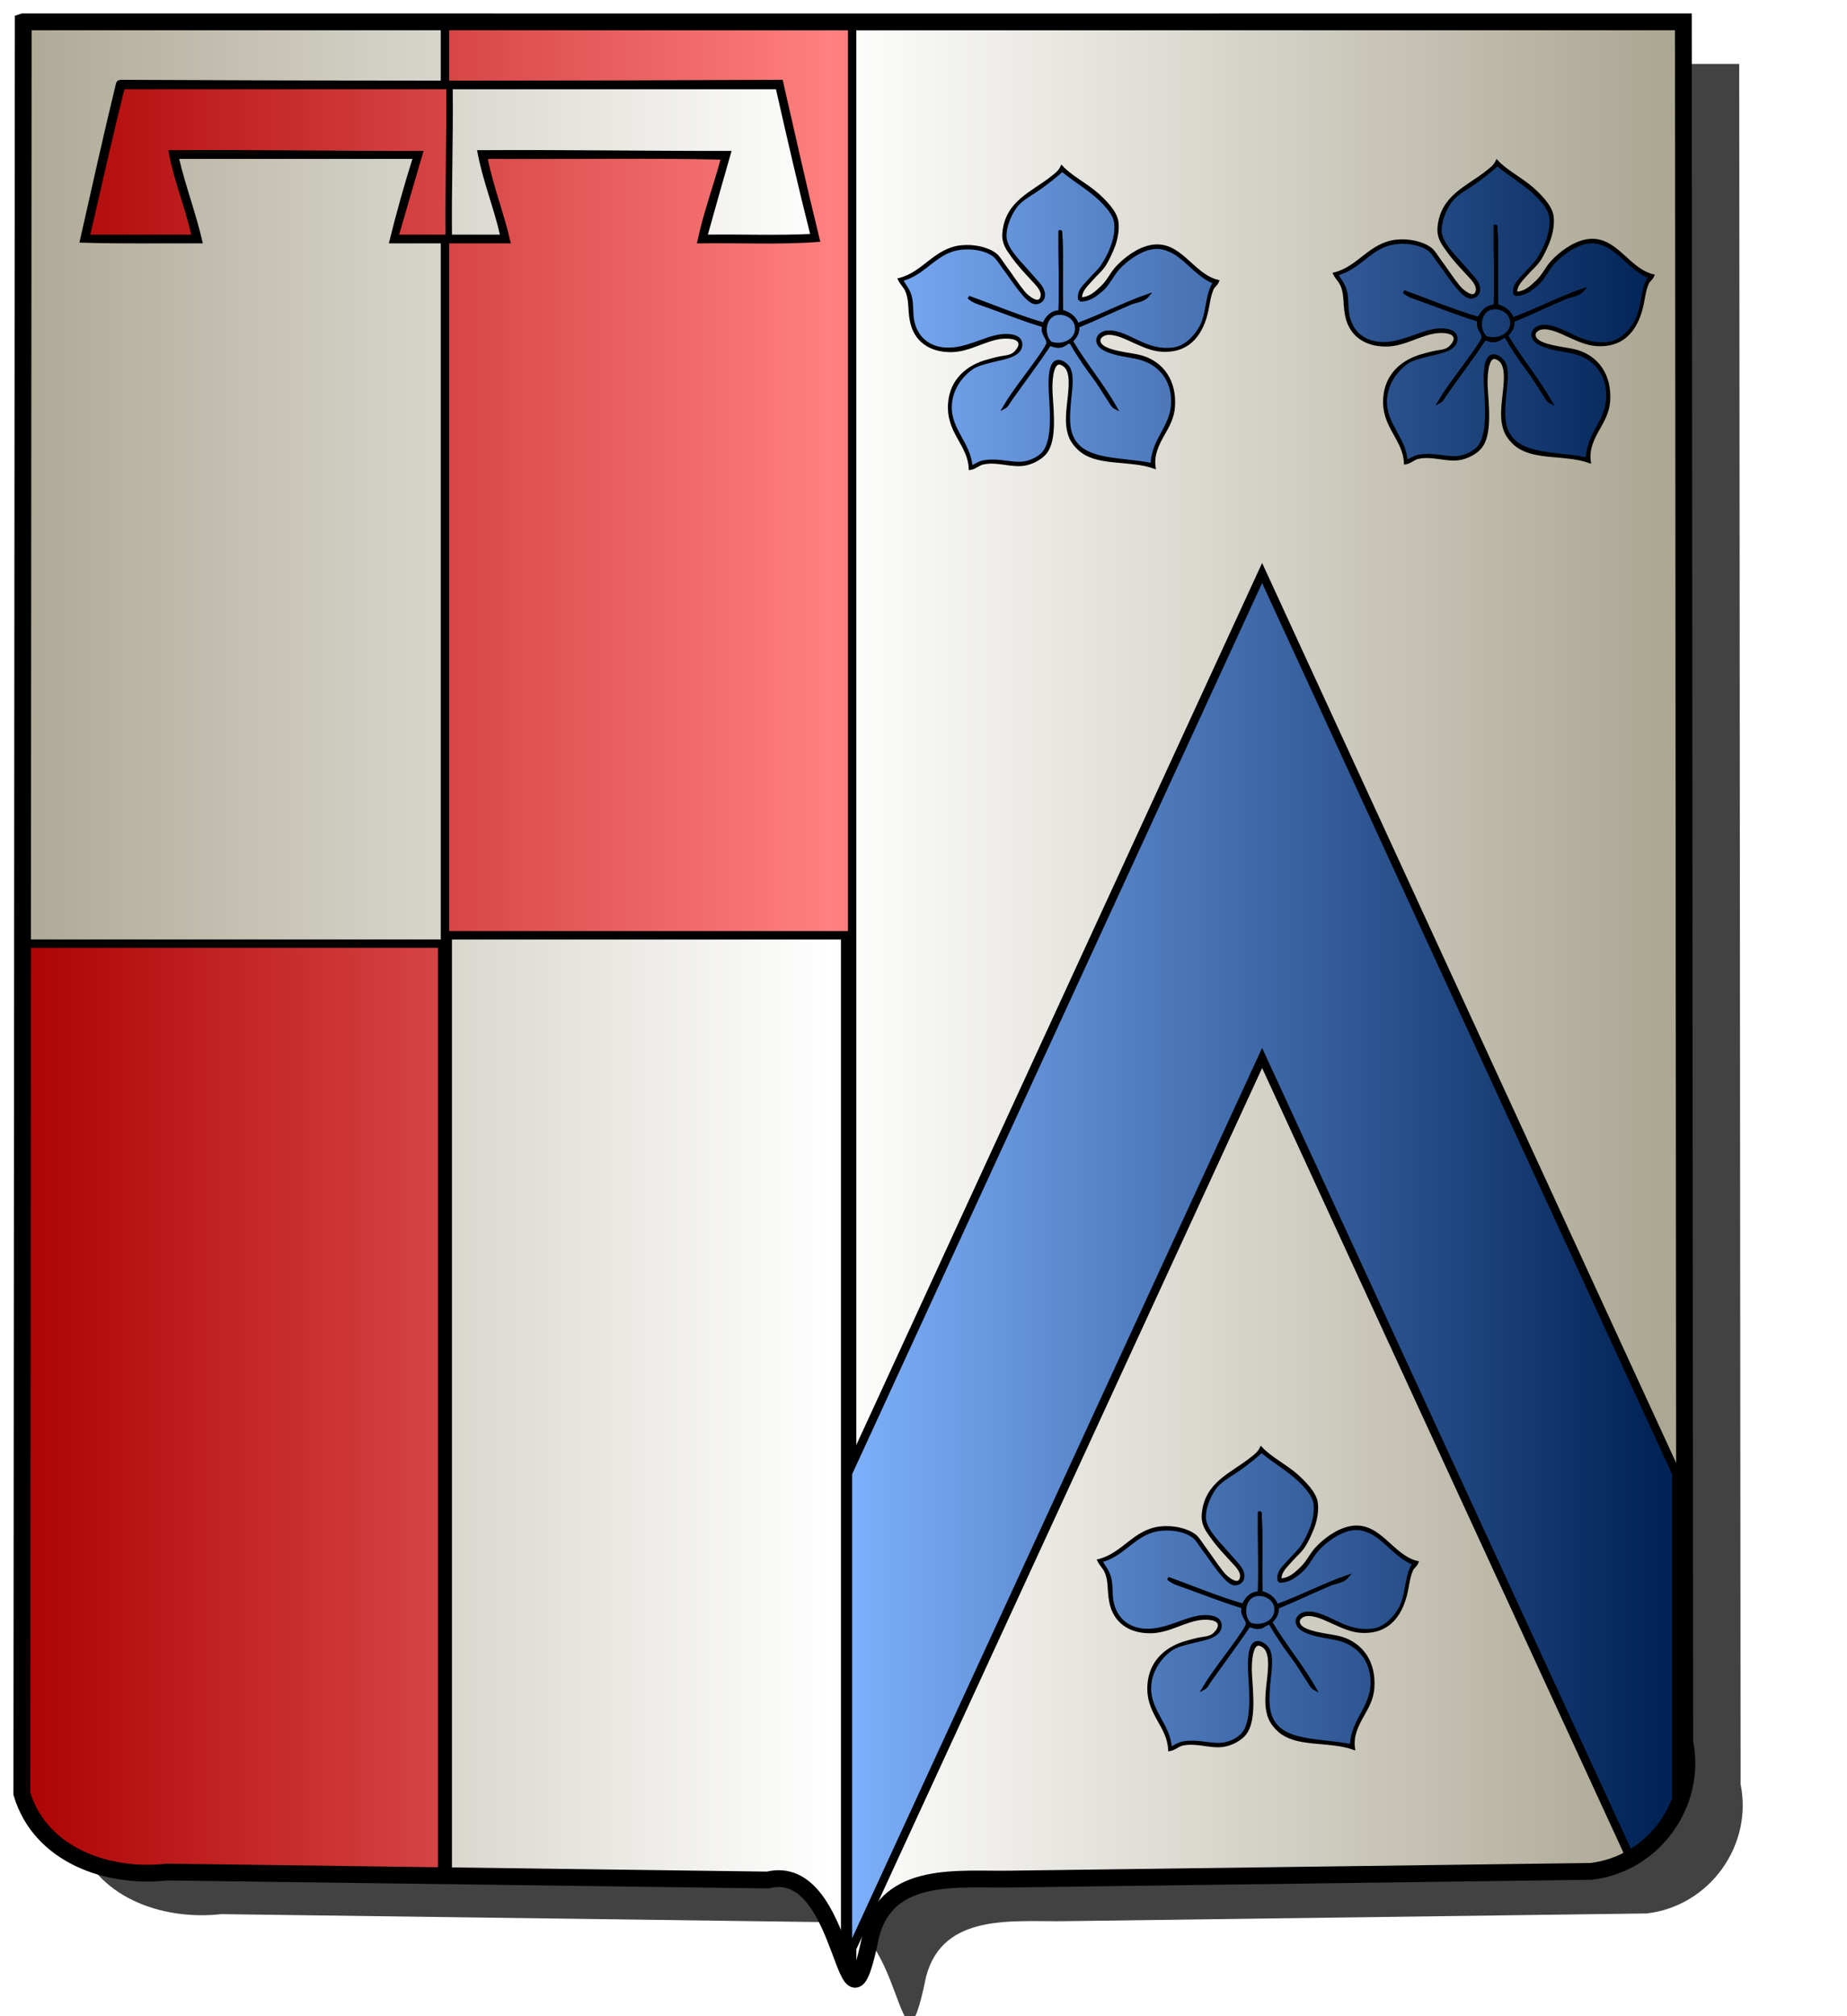 <?xml version="1.0" encoding="UTF-8" standalone="no"?><svg xmlns="http://www.w3.org/2000/svg" xmlns:cc="http://creativecommons.org/ns#" xmlns:dc="http://purl.org/dc/elements/1.1/" xmlns:inkscape="http://www.inkscape.org/namespaces/inkscape" xmlns:rdf="http://www.w3.org/1999/02/22-rdf-syntax-ns#" xmlns:sodipodi="http://sodipodi.sourceforge.net/DTD/sodipodi-0.dtd" xmlns:svg="http://www.w3.org/2000/svg" xmlns:xlink="http://www.w3.org/1999/xlink" height="720" id="svg2" inkscape:export-filename="/Users/olivier/Desktop/Blason Rouge/Blason_Vide_3D.png" inkscape:export-xdpi="144" inkscape:export-ydpi="144" inkscape:output_extension="org.inkscape.output.svg.inkscape" inkscape:version="1.0.2-2 (e86c870879, 2021-01-15)" sodipodi:docname="ecu_francais_moderne.svg" sodipodi:version="0.32" version="1.0" width="660">
  <sodipodi:namedview bordercolor="#666666" borderopacity="1.0" gridtolerance="10.0" guidetolerance="10.0" height="680px" id="base" inkscape:current-layer="layer1" inkscape:cx="396.46229" inkscape:cy="478.04383" inkscape:document-rotation="0" inkscape:pageopacity="0.0" inkscape:pageshadow="2" inkscape:window-height="1009" inkscape:window-maximized="1" inkscape:window-width="1920" inkscape:window-x="-8" inkscape:window-y="-8" inkscape:zoom="0.44547727" objecttolerance="10.0" pagecolor="#ffffff" showgrid="false"/>
  
  <g id="layer5" style="display:inline"><path d="M 8.303,7.803 C 8.136,218.707 7.969,429.611 7.802,640.516 C 14.425,662.608 38.645,670.902 59.686,668.524 C 131.235,669.471 202.785,670.419 274.334,671.366 C 303.335,664.152 301.555,738.290 311.243,690.905 C 317.267,667.715 342.842,671.373 361.262,671.025 C 430.357,670.110 499.453,669.195 568.548,668.280 C 590.998,665.642 606.480,643.935 602.017,622.111 C 601.854,417.342 601.692,212.573 601.530,7.803 C 403.787,7.831 206.045,7.831 8.303,7.803 z" id="path856" style="display:inline;overflow:visible;visibility:visible;opacity:1;fill:#424242;fill-opacity:1;fill-rule:evenodd;stroke:none;stroke-width:1.5;stroke-linecap:round;stroke-linejoin:round;stroke-miterlimit:4;stroke-dasharray:none;stroke-dashoffset:0;stroke-opacity:1;marker:none;marker-start:none;marker-mid:none;marker-end:none;filter:url(#filter3467)" transform="matrix(1.001,0,0,1,19.356,15.028)"/></g><g id="layer3" inkscape:groupmode="layer" inkscape:label="Fond écu" style="display:inline"><path d="M 8.303,7.803 C 8.136,218.707 7.969,429.611 7.802,640.516 C 14.425,662.608 38.645,670.902 59.686,668.524 C 131.235,669.471 202.785,670.419 274.334,671.366 C 303.335,664.152 301.555,738.290 311.243,690.905 C 317.267,667.715 342.842,671.373 361.262,671.025 C 430.357,670.110 499.453,669.195 568.548,668.280 C 590.998,665.642 606.480,643.935 602.017,622.111 C 601.854,417.342 601.692,212.573 601.530,7.803 C 403.787,7.831 206.045,7.831 8.303,7.803 z" id="path856" style="fill:url(#linearGradientargent);stroke:black;stroke-width:3.000"/></g>
  <g clip-path="url(#clip1)" id="layer4" inkscape:groupmode="layer" inkscape:label="Meubles" sodipodi:insensitive="true" style="fill:#ffffff"><g desc="partition" id="parti" label="partition"><path d="M 10.000,2.000 L 304.500,2.000 L 304.500,732.000 L 10.000,730.000 L 10.000,2.000 z" id="" style="fill:url(#linearGradientgueules);stroke:black;stroke-width:3.000"/></g><g desc="partition" id="Rectangle" label="partition"><path d="M -6.000,4.000 L 159.000,4.000 L 159.000,682.000 L -6.000,682.000 L -6.000,4.000 z" id="" style="fill:url(#linearGradientargent);stroke:black;stroke-width:3.000"/></g><g desc="lambel" id="lambel_3_pendants_parti" label="héraldique"><g id=""><path d="M 42.757,29.000 C 121.204,29.404 200.821,29.401 279.269,29.000 C 283.626,48.012 287.870,67.137 292.496,85.879 C 279.105,86.950 263.863,86.171 249.639,86.408 C 251.888,75.871 255.415,66.611 258.104,56.514 C 230.502,55.896 201.755,56.426 173.711,56.249 C 175.582,66.107 179.573,76.137 181.913,86.408 C 167.803,86.408 153.694,86.408 139.584,86.408 C 142.135,76.084 144.957,66.031 148.050,56.249 C 119.831,56.249 91.612,56.249 63.392,56.249 C 65.826,66.690 69.431,75.960 71.858,86.408 C 57.552,86.340 42.911,86.607 29.000,86.144 C 33.272,67.311 37.435,48.370 41.963,29.794 C 42.111,29.413 42.376,29.148 42.757,29.000 M 31.646,84.292 C 44.080,84.292 56.514,84.292 68.948,84.292 C 66.686,73.766 62.727,64.940 60.747,54.133 C 91.011,53.939 120.590,54.431 150.695,54.397 C 147.773,64.351 144.842,74.294 141.965,84.292 C 147.873,84.292 153.782,84.292 159.690,84.292 C 159.515,66.392 160.143,49.294 159.955,31.381 C 121.330,31.381 82.704,31.381 44.080,31.381 C 39.667,48.750 35.767,66.632 31.646,84.292 M 161.278,32.175 C 161.461,49.819 160.833,66.651 161.013,84.292 C 167.098,84.292 173.182,84.292 179.267,84.292 C 176.926,73.846 173.095,64.890 171.066,54.133 C 201.244,53.939 230.731,54.433 260.750,54.397 C 257.903,64.337 255.064,74.285 252.284,84.292 C 264.807,84.116 278.034,84.645 290.116,84.027 C 285.748,66.702 281.692,49.064 277.682,31.381 C 238.968,31.381 200.255,31.381 161.542,31.381 C 161.234,31.425 161.255,31.799 161.278,32.175 z" id="" style="fill:#000000;stroke:black;stroke-width:1.000"/><path d="M 44.080,31.381 C 82.704,31.381 121.330,31.381 159.955,31.381 C 160.143,49.294 159.515,66.392 159.690,84.292 C 153.782,84.292 147.873,84.292 141.965,84.292 C 144.842,74.294 147.773,64.351 150.695,54.397 C 120.590,54.431 91.011,53.939 60.747,54.133 C 62.727,64.940 66.686,73.766 68.948,84.292 C 56.514,84.292 44.080,84.292 31.646,84.292 C 35.767,66.632 39.667,48.750 44.080,31.381 z" id="" style="fill:url(#linearGradientgueules);stroke:black;stroke-width:1.000"/><path d="M 161.542,31.381 C 200.255,31.381 238.968,31.381 277.682,31.381 C 281.692,49.064 285.748,66.702 290.116,84.027 C 278.034,84.645 264.807,84.116 252.284,84.292 C 255.064,74.285 257.903,64.337 260.750,54.397 C 230.731,54.433 201.244,53.939 171.066,54.133 C 173.095,64.890 176.926,73.846 179.267,84.292 C 173.182,84.292 167.098,84.292 161.013,84.292 C 160.833,66.651 161.461,49.819 161.278,32.175 C 161.255,31.799 161.234,31.425 161.542,31.381 z" id="" style="fill:url(#linearGradientargent);stroke:black;stroke-width:1.000"/></g></g><g desc="partition" id="Rectangle" label="partition"><path d="M 160.000,334.000 L 302.000,334.000 L 302.000,739.000 L 160.000,739.000 L 160.000,334.000 z" id="" style="fill:url(#linearGradientargent);stroke:black;stroke-width:3.000"/></g><g desc="partition" id="Rectangle" label="partition"><path d="M 7.000,337.000 L 158.000,337.000 L 158.000,742.000 L 7.000,742.000 L 7.000,337.000 z" id="" style="fill:url(#linearGradientgueules);stroke:black;stroke-width:3.000"/></g><g desc="partition" id="chevron" label="partition"><path d="M 451.000,204.625 L 599.000,526.113 L 599.000,699.000 L 451.000,377.810 L 451.000,377.810 L 303.000,699.000 L 303.000,526.113 L 451.000,204.625 z" id="" style="fill:url(#linearGradientazur);stroke:black;stroke-width:3.000"/></g><g desc="quintefeuille" id="quintefeuille 3" label="végétaux"><g id=""><path d="M 386.143,106.676 C 389.730,106.568 391.901,104.271 393.871,102.401 C 396.063,100.321 397.190,97.589 399.133,95.495 C 401.997,92.408 406.753,88.717 411.630,87.931 C 421.796,86.292 426.017,98.210 435.143,100.428 C 434.540,101.860 433.723,101.948 433.170,103.223 C 432.143,105.591 431.833,108.357 431.361,110.622 C 429.742,118.394 425.414,125.844 414.918,125.092 C 411.472,124.845 408.209,123.305 405.217,121.968 C 402.553,120.778 398.521,118.649 395.351,119.173 C 394.025,119.392 392.756,120.412 392.720,121.475 C 392.630,124.115 396.865,125.178 399.297,125.750 C 402.363,126.472 405.821,126.756 408.341,127.559 C 415.264,129.765 420.027,135.971 419.358,145.317 C 419.089,149.077 417.430,152.070 415.740,155.019 C 413.780,158.439 411.779,162.331 412.452,166.858 C 403.888,163.868 393.492,165.913 386.965,161.432 C 385.308,160.294 383.406,158.246 382.525,156.170 C 379.916,150.018 382.692,142.210 382.361,135.616 C 382.256,133.536 381.706,131.516 380.388,130.519 C 379.893,130.144 378.981,129.594 378.250,129.696 C 375.704,130.054 375.407,136.887 375.619,140.385 C 376.032,147.190 377.186,157.064 373.646,161.596 C 371.941,163.779 368.421,165.546 365.589,165.871 C 360.839,166.416 356.240,164.296 351.283,165.378 C 349.585,165.749 348.465,167.068 346.679,167.351 C 346.267,158.513 338.489,154.430 339.280,144.002 C 339.911,135.675 345.805,130.778 352.928,128.874 C 354.237,128.524 355.875,128.033 357.532,127.723 C 359.009,127.447 360.664,127.370 361.971,126.572 C 362.664,126.149 364.558,124.372 364.438,122.790 C 364.253,120.356 360.098,120.290 358.025,120.488 C 352.239,121.041 346.428,125.193 339.938,125.257 C 332.274,125.333 326.965,121.474 325.632,114.569 C 324.757,110.036 325.475,106.991 323.823,103.552 C 323.136,102.122 322.224,101.481 321.357,99.770 C 330.123,97.564 334.056,89.139 343.391,88.095 C 347.957,87.585 352.898,88.725 355.723,90.891 C 356.909,91.800 358.082,93.879 359.176,95.330 C 361.512,98.429 363.128,101.120 365.753,104.374 C 367.044,105.974 371.572,109.724 372.331,105.854 C 372.748,103.719 370.575,101.577 369.371,100.263 C 366.386,97.007 364.227,94.841 361.642,91.220 C 359.995,88.911 358.358,86.785 358.683,83.162 C 359.665,72.201 368.677,69.031 375.619,63.595 C 377.140,62.404 378.609,61.349 379.401,59.649 C 382.703,63.205 388.159,65.890 392.062,69.350 C 394.634,71.631 398.596,75.537 399.133,79.052 C 399.579,81.978 398.863,85.416 397.982,87.767 C 397.128,90.042 395.966,92.530 394.858,94.344 C 393.576,96.441 391.497,98.100 389.925,99.934 C 388.328,101.797 386.057,103.658 386.143,106.676 M 389.102,100.263 C 390.695,98.394 392.765,96.617 394.035,94.673 C 396.295,91.212 399.213,85.315 398.640,79.709 C 398.362,76.999 396.348,74.621 394.693,72.803 C 390.247,67.921 384.368,64.857 379.565,60.800 C 377.546,62.679 374.561,65.037 371.508,67.213 C 368.773,69.162 365.641,70.749 363.616,72.968 C 361.456,75.333 358.990,80.506 359.176,84.642 C 359.354,88.606 363.708,92.979 366.247,95.824 C 367.321,97.027 368.593,98.485 370.193,100.263 C 371.561,101.784 373.396,103.795 372.824,106.183 C 372.595,107.138 371.498,108.169 370.028,108.156 C 368.510,108.143 366.646,106.089 365.589,104.867 C 362.824,101.673 361.214,98.900 358.847,95.824 C 357.651,94.269 356.645,92.432 355.394,91.384 C 351.857,88.423 344.473,87.757 339.609,89.575 C 333.071,92.019 329.433,98.068 322.179,99.934 C 323.235,102.020 324.621,103.332 325.303,105.854 C 326.084,108.740 325.591,112.132 326.290,115.062 C 327.622,120.651 331.714,124.175 337.635,124.599 C 345.197,125.141 351.895,120.458 358.025,119.831 C 361.201,119.505 364.418,120.133 364.767,122.461 C 365.439,126.961 358.653,127.857 355.230,128.710 C 352.164,129.474 349.045,130.167 347.008,131.670 C 343.013,134.616 339.690,139.440 339.609,145.317 C 339.492,153.696 346.616,158.621 347.008,166.858 C 348.673,166.093 349.785,165.196 351.448,164.885 C 356.866,163.870 361.897,166.016 366.247,165.214 C 368.202,164.853 370.524,163.929 372.331,162.254 C 375.995,158.854 375.904,150.411 375.455,143.180 C 375.155,138.351 374.449,129.580 377.921,129.039 C 379.552,128.785 381.456,130.507 382.032,131.670 C 383.334,134.299 382.688,138.596 382.361,141.864 C 382.008,145.395 381.683,149.138 382.032,152.059 C 383.641,165.540 399.084,163.238 411.630,165.871 C 412.044,155.691 420.014,152.003 418.865,141.207 C 418.147,134.469 413.765,130.010 408.177,128.217 C 405.581,127.383 401.952,127.063 398.804,126.243 C 396.079,125.534 392.177,124.213 392.227,121.475 C 392.257,119.780 394.015,118.651 395.680,118.515 C 399.498,118.203 403.810,120.746 406.861,122.133 C 410.669,123.864 414.224,125.171 419.193,124.599 C 424.201,124.023 428.141,119.107 429.717,115.391 C 431.546,111.079 431.323,104.416 433.992,100.921 C 428.331,98.731 424.723,93.417 419.851,90.397 C 418.305,89.439 416.121,88.596 414.260,88.424 C 408.471,87.889 402.154,93.055 399.626,95.824 C 397.420,98.240 396.090,101.593 393.542,103.716 C 391.485,105.431 389.118,107.379 385.814,107.169 C 385.001,103.969 387.557,102.078 389.102,100.263 z" id="" style="fill:#000000;stroke:black;stroke-width:1.000"/><path d="M 385.814,107.169 C 389.118,107.379 391.485,105.431 393.542,103.716 C 396.090,101.593 397.420,98.240 399.626,95.824 C 402.154,93.055 408.471,87.889 414.260,88.424 C 416.121,88.596 418.305,89.439 419.851,90.397 C 424.723,93.417 428.331,98.731 433.992,100.921 C 431.323,104.416 431.546,111.079 429.717,115.391 C 428.141,119.107 424.201,124.023 419.193,124.599 C 414.224,125.171 410.669,123.864 406.861,122.133 C 403.810,120.746 399.498,118.203 395.680,118.515 C 394.015,118.651 392.257,119.780 392.227,121.475 C 392.177,124.213 396.079,125.534 398.804,126.243 C 401.952,127.063 405.581,127.383 408.177,128.217 C 413.765,130.010 418.147,134.469 418.865,141.207 C 420.014,152.003 412.044,155.691 411.630,165.871 C 399.084,163.238 383.641,165.540 382.032,152.059 C 381.683,149.138 382.008,145.395 382.361,141.864 C 382.688,138.596 383.334,134.299 382.032,131.670 C 381.456,130.507 379.552,128.785 377.921,129.039 C 374.449,129.580 375.155,138.351 375.455,143.180 C 375.904,150.411 375.995,158.854 372.331,162.254 C 370.524,163.929 368.202,164.853 366.247,165.214 C 361.897,166.016 356.866,163.870 351.448,164.885 C 349.785,165.196 348.673,166.093 347.008,166.858 C 346.616,158.621 339.492,153.696 339.609,145.317 C 339.690,139.440 343.013,134.616 347.008,131.670 C 349.045,130.167 352.164,129.474 355.230,128.710 C 358.653,127.857 365.439,126.961 364.767,122.461 C 364.418,120.133 361.201,119.505 358.025,119.831 C 351.895,120.458 345.197,125.141 337.635,124.599 C 331.714,124.175 327.622,120.651 326.290,115.062 C 325.591,112.132 326.084,108.740 325.303,105.854 C 324.621,103.332 323.235,102.020 322.179,99.934 C 329.433,98.068 333.071,92.019 339.609,89.575 C 344.473,87.757 351.857,88.423 355.394,91.384 C 356.645,92.432 357.651,94.269 358.847,95.824 C 361.214,98.900 362.824,101.673 365.589,104.867 C 366.646,106.089 368.510,108.143 370.028,108.156 C 371.498,108.169 372.595,107.138 372.824,106.183 C 373.396,103.795 371.561,101.784 370.193,100.263 C 368.593,98.485 367.321,97.027 366.247,95.824 C 363.708,92.979 359.354,88.606 359.176,84.642 C 358.990,80.506 361.456,75.333 363.616,72.968 C 365.641,70.749 368.773,69.162 371.508,67.213 C 374.561,65.037 377.546,62.679 379.565,60.800 C 384.368,64.857 390.247,67.921 394.693,72.803 C 396.348,74.621 398.362,76.999 398.640,79.709 C 399.213,85.315 396.295,91.212 394.035,94.673 C 392.765,96.617 390.695,98.394 389.102,100.263 C 387.557,102.078 385.001,103.969 385.814,107.169 M 378.743,111.280 C 375.504,111.439 374.081,113.414 372.988,115.720 C 363.590,113.005 355.116,109.366 346.186,106.183 C 347.841,107.781 350.286,108.371 352.434,109.143 C 359.237,111.587 366.015,114.305 372.988,116.378 C 372.023,118.932 374.503,120.601 374.468,122.461 C 374.458,123.001 373.406,124.714 372.824,125.586 C 368.290,132.366 362.665,139.064 358.847,145.482 C 359.882,144.954 360.347,143.751 360.985,142.851 C 365.706,136.190 370.637,129.652 375.126,122.955 C 376.673,123.430 377.270,123.849 379.072,123.613 C 380.109,123.476 381.659,121.998 382.361,122.133 C 382.804,122.218 383.855,124.344 384.334,125.092 C 386.433,128.370 388.382,131.307 390.418,133.972 C 392.726,136.992 394.412,139.963 396.337,142.851 C 397.001,143.846 397.570,145.116 398.640,145.646 C 393.836,137.240 387.761,130.106 382.854,121.804 C 384.033,120.462 385.347,119.254 385.156,116.542 C 391.421,113.967 397.786,110.901 403.901,108.320 C 405.987,107.440 408.607,107.389 410.150,105.525 C 401.843,108.401 393.606,112.768 384.992,115.884 C 384.146,113.277 382.086,111.884 379.401,111.116 C 379.069,101.562 379.621,92.191 379.072,82.834 C 379.036,82.706 378.935,82.642 378.743,82.669 C 378.677,91.412 378.985,101.676 378.743,111.280 z" id="" style="fill:url(#linearGradientazur);stroke:black;stroke-width:1.000"/><path d="M 378.743,82.669 C 378.935,82.642 379.036,82.706 379.072,82.834 C 379.621,92.191 379.069,101.562 379.401,111.116 C 382.086,111.884 384.146,113.277 384.992,115.884 C 393.606,112.768 401.843,108.401 410.150,105.525 C 408.607,107.389 405.987,107.440 403.901,108.320 C 397.786,110.901 391.421,113.967 385.156,116.542 C 385.347,119.254 384.033,120.462 382.854,121.804 C 387.761,130.106 393.836,137.240 398.640,145.646 C 397.570,145.116 397.001,143.846 396.337,142.851 C 394.412,139.963 392.726,136.992 390.418,133.972 C 388.382,131.307 386.433,128.370 384.334,125.092 C 383.855,124.344 382.804,122.218 382.361,122.133 C 381.659,121.998 380.109,123.476 379.072,123.613 C 377.270,123.849 376.673,123.430 375.126,122.955 C 370.637,129.652 365.706,136.190 360.985,142.851 C 360.347,143.751 359.882,144.954 358.847,145.482 C 362.665,139.064 368.290,132.366 372.824,125.586 C 373.406,124.714 374.458,123.001 374.468,122.461 C 374.503,120.601 372.023,118.932 372.988,116.378 C 366.015,114.305 359.237,111.587 352.434,109.143 C 350.286,108.371 347.841,107.781 346.186,106.183 C 355.116,109.366 363.590,113.005 372.988,115.720 C 374.081,113.414 375.504,111.439 378.743,111.280 C 378.985,101.676 378.677,91.412 378.743,82.669 M 384.498,118.515 C 385.335,114.257 381.729,111.813 378.414,111.938 C 373.111,112.138 372.173,119.569 375.455,122.461 C 379.524,123.884 383.869,121.722 384.498,118.515 z" id="" style="fill:#000000;stroke:black;stroke-width:1.000"/><path d="M 375.455,122.461 C 372.173,119.569 373.111,112.138 378.414,111.938 C 381.729,111.813 385.335,114.257 384.498,118.515 C 383.869,121.722 379.524,123.884 375.455,122.461 z" id="" style="fill:url(#linearGradientazur);stroke:black;stroke-width:1.000"/></g></g><g desc="quintefeuille" id="quintefeuille 3" label="végétaux"><g id=""><path d="M 541.643,104.676 C 545.230,104.568 547.401,102.271 549.371,100.401 C 551.562,98.321 552.690,95.589 554.633,93.495 C 557.497,90.408 562.253,86.717 567.130,85.931 C 577.296,84.292 581.517,96.210 590.643,98.428 C 590.040,99.860 589.223,99.948 588.670,101.223 C 587.643,103.591 587.333,106.357 586.861,108.622 C 585.242,116.394 580.914,123.844 570.418,123.092 C 566.972,122.845 563.709,121.305 560.717,119.968 C 558.053,118.778 554.021,116.649 550.851,117.173 C 549.525,117.392 548.256,118.412 548.220,119.475 C 548.130,122.115 552.365,123.178 554.797,123.750 C 557.863,124.472 561.321,124.756 563.841,125.559 C 570.764,127.765 575.527,133.971 574.858,143.317 C 574.589,147.077 572.930,150.070 571.240,153.019 C 569.280,156.439 567.279,160.331 567.952,164.858 C 559.388,161.868 548.992,163.913 542.465,159.432 C 540.808,158.294 538.906,156.246 538.025,154.170 C 535.416,148.018 538.192,140.210 537.861,133.616 C 537.756,131.536 537.206,129.516 535.888,128.519 C 535.393,128.144 534.481,127.594 533.750,127.696 C 531.204,128.054 530.907,134.887 531.119,138.385 C 531.532,145.190 532.686,155.064 529.146,159.596 C 527.441,161.779 523.921,163.546 521.089,163.871 C 516.339,164.416 511.740,162.296 506.783,163.378 C 505.085,163.749 503.965,165.068 502.179,165.351 C 501.767,156.513 493.989,152.430 494.780,142.002 C 495.411,133.675 501.305,128.778 508.428,126.874 C 509.737,126.524 511.375,126.033 513.032,125.723 C 514.509,125.447 516.164,125.370 517.471,124.572 C 518.164,124.149 520.058,122.372 519.938,120.790 C 519.753,118.356 515.598,118.290 513.525,118.488 C 507.739,119.041 501.928,123.193 495.438,123.257 C 487.774,123.333 482.465,119.474 481.132,112.569 C 480.257,108.036 480.975,104.991 479.323,101.552 C 478.636,100.122 477.724,99.481 476.857,97.770 C 485.623,95.564 489.556,87.139 498.891,86.095 C 503.457,85.585 508.398,86.725 511.223,88.891 C 512.409,89.800 513.582,91.879 514.676,93.330 C 517.012,96.429 518.628,99.120 521.253,102.374 C 522.544,103.974 527.072,107.724 527.831,103.854 C 528.248,101.719 526.075,99.577 524.871,98.263 C 521.886,95.007 519.727,92.841 517.142,89.220 C 515.495,86.911 513.858,84.785 514.183,81.162 C 515.165,70.201 524.177,67.031 531.119,61.595 C 532.640,60.404 534.109,59.349 534.901,57.649 C 538.203,61.205 543.659,63.890 547.562,67.350 C 550.134,69.631 554.096,73.537 554.633,77.052 C 555.079,79.978 554.363,83.416 553.482,85.767 C 552.628,88.042 551.466,90.530 550.358,92.344 C 549.076,94.441 546.997,96.100 545.425,97.934 C 543.828,99.797 541.557,101.658 541.643,104.676 M 544.602,98.263 C 546.195,96.394 548.265,94.617 549.535,92.673 C 551.795,89.212 554.713,83.315 554.140,77.709 C 553.862,74.999 551.848,72.621 550.193,70.803 C 545.747,65.921 539.868,62.857 535.065,58.800 C 533.046,60.679 530.061,63.037 527.008,65.213 C 524.273,67.162 521.141,68.749 519.116,70.968 C 516.956,73.333 514.490,78.506 514.676,82.642 C 514.854,86.606 519.208,90.979 521.747,93.824 C 522.821,95.027 524.093,96.485 525.693,98.263 C 527.061,99.784 528.896,101.795 528.324,104.183 C 528.095,105.138 526.998,106.169 525.528,106.156 C 524.010,106.143 522.146,104.089 521.089,102.867 C 518.324,99.673 516.714,96.900 514.347,93.824 C 513.151,92.269 512.145,90.432 510.894,89.384 C 507.357,86.423 499.973,85.757 495.109,87.575 C 488.571,90.019 484.933,96.068 477.679,97.934 C 478.735,100.020 480.121,101.332 480.803,103.854 C 481.584,106.740 481.091,110.132 481.790,113.062 C 483.122,118.651 487.214,122.175 493.135,122.599 C 500.697,123.141 507.395,118.458 513.525,117.831 C 516.701,117.505 519.918,118.133 520.267,120.461 C 520.939,124.961 514.153,125.857 510.730,126.710 C 507.664,127.474 504.545,128.167 502.508,129.670 C 498.513,132.616 495.190,137.440 495.109,143.317 C 494.992,151.696 502.116,156.621 502.508,164.858 C 504.173,164.093 505.285,163.196 506.948,162.885 C 512.366,161.870 517.397,164.016 521.747,163.214 C 523.702,162.853 526.024,161.929 527.831,160.254 C 531.495,156.854 531.404,148.411 530.955,141.180 C 530.655,136.351 529.948,127.580 533.421,127.039 C 535.052,126.785 536.956,128.507 537.532,129.670 C 538.834,132.299 538.188,136.596 537.861,139.864 C 537.508,143.395 537.183,147.138 537.532,150.059 C 539.141,163.540 554.584,161.238 567.130,163.871 C 567.544,153.691 575.514,150.003 574.365,139.207 C 573.647,132.469 569.265,128.010 563.677,126.217 C 561.081,125.383 557.452,125.063 554.304,124.243 C 551.579,123.534 547.677,122.213 547.727,119.475 C 547.757,117.780 549.515,116.651 551.180,116.515 C 554.998,116.203 559.310,118.746 562.361,120.133 C 566.169,121.864 569.724,123.171 574.693,122.599 C 579.701,122.023 583.641,117.107 585.217,113.391 C 587.046,109.079 586.823,102.416 589.492,98.921 C 583.831,96.731 580.223,91.417 575.351,88.397 C 573.805,87.439 571.621,86.596 569.760,86.424 C 563.971,85.889 557.654,91.055 555.126,93.824 C 552.920,96.240 551.590,99.593 549.042,101.716 C 546.985,103.431 544.618,105.379 541.314,105.169 C 540.501,101.969 543.057,100.078 544.602,98.263 z" id="" style="fill:#000000;stroke:black;stroke-width:1.000"/><path d="M 541.314,105.169 C 544.618,105.379 546.985,103.431 549.042,101.716 C 551.590,99.593 552.920,96.240 555.126,93.824 C 557.654,91.055 563.971,85.889 569.760,86.424 C 571.621,86.596 573.805,87.439 575.351,88.397 C 580.223,91.417 583.831,96.731 589.492,98.921 C 586.823,102.416 587.046,109.079 585.217,113.391 C 583.641,117.107 579.701,122.023 574.693,122.599 C 569.724,123.171 566.169,121.864 562.361,120.133 C 559.310,118.746 554.998,116.203 551.180,116.515 C 549.515,116.651 547.757,117.780 547.727,119.475 C 547.677,122.213 551.579,123.534 554.304,124.243 C 557.452,125.063 561.081,125.383 563.677,126.217 C 569.265,128.010 573.647,132.469 574.365,139.207 C 575.514,150.003 567.544,153.691 567.130,163.871 C 554.584,161.238 539.141,163.540 537.532,150.059 C 537.183,147.138 537.508,143.395 537.861,139.864 C 538.188,136.596 538.834,132.299 537.532,129.670 C 536.956,128.507 535.052,126.785 533.421,127.039 C 529.948,127.580 530.655,136.351 530.955,141.180 C 531.404,148.411 531.495,156.854 527.831,160.254 C 526.024,161.929 523.702,162.853 521.747,163.214 C 517.397,164.016 512.366,161.870 506.948,162.885 C 505.285,163.196 504.173,164.093 502.508,164.858 C 502.116,156.621 494.992,151.696 495.109,143.317 C 495.190,137.440 498.513,132.616 502.508,129.670 C 504.545,128.167 507.664,127.474 510.730,126.710 C 514.153,125.857 520.939,124.961 520.267,120.461 C 519.918,118.133 516.701,117.505 513.525,117.831 C 507.395,118.458 500.697,123.141 493.135,122.599 C 487.214,122.175 483.122,118.651 481.790,113.062 C 481.091,110.132 481.584,106.740 480.803,103.854 C 480.121,101.332 478.735,100.020 477.679,97.934 C 484.933,96.068 488.571,90.019 495.109,87.575 C 499.973,85.757 507.357,86.423 510.894,89.384 C 512.145,90.432 513.151,92.269 514.347,93.824 C 516.714,96.900 518.324,99.673 521.089,102.867 C 522.146,104.089 524.010,106.143 525.528,106.156 C 526.998,106.169 528.095,105.138 528.324,104.183 C 528.896,101.795 527.061,99.784 525.693,98.263 C 524.093,96.485 522.821,95.027 521.747,93.824 C 519.208,90.979 514.854,86.606 514.676,82.642 C 514.490,78.506 516.956,73.333 519.116,70.968 C 521.141,68.749 524.273,67.162 527.008,65.213 C 530.061,63.037 533.046,60.679 535.065,58.800 C 539.868,62.857 545.747,65.921 550.193,70.803 C 551.848,72.621 553.862,74.999 554.140,77.709 C 554.713,83.315 551.795,89.212 549.535,92.673 C 548.265,94.617 546.195,96.394 544.602,98.263 C 543.057,100.078 540.501,101.969 541.314,105.169 M 534.243,109.280 C 531.004,109.439 529.581,111.414 528.488,113.720 C 519.090,111.005 510.616,107.366 501.686,104.183 C 503.341,105.781 505.786,106.371 507.934,107.143 C 514.737,109.587 521.515,112.305 528.488,114.378 C 527.523,116.932 530.003,118.601 529.968,120.461 C 529.958,121.001 528.906,122.714 528.324,123.586 C 523.790,130.366 518.165,137.064 514.347,143.482 C 515.382,142.954 515.847,141.751 516.485,140.851 C 521.206,134.190 526.137,127.652 530.626,120.955 C 532.173,121.430 532.770,121.849 534.572,121.613 C 535.609,121.476 537.159,119.998 537.861,120.133 C 538.304,120.218 539.355,122.344 539.834,123.092 C 541.933,126.370 543.882,129.307 545.918,131.972 C 548.226,134.992 549.912,137.963 551.837,140.851 C 552.501,141.846 553.070,143.116 554.140,143.646 C 549.336,135.240 543.261,128.106 538.354,119.804 C 539.533,118.462 540.847,117.254 540.656,114.542 C 546.921,111.967 553.286,108.901 559.401,106.320 C 561.487,105.440 564.107,105.389 565.650,103.525 C 557.343,106.401 549.106,110.768 540.492,113.884 C 539.646,111.277 537.586,109.884 534.901,109.116 C 534.569,99.562 535.121,90.191 534.572,80.834 C 534.536,80.706 534.435,80.642 534.243,80.669 C 534.177,89.412 534.485,99.676 534.243,109.280 z" id="" style="fill:url(#linearGradientazur);stroke:black;stroke-width:1.000"/><path d="M 534.243,80.669 C 534.435,80.642 534.536,80.706 534.572,80.834 C 535.121,90.191 534.569,99.562 534.901,109.116 C 537.586,109.884 539.646,111.277 540.492,113.884 C 549.106,110.768 557.343,106.401 565.650,103.525 C 564.107,105.389 561.487,105.440 559.401,106.320 C 553.286,108.901 546.921,111.967 540.656,114.542 C 540.847,117.254 539.533,118.462 538.354,119.804 C 543.261,128.106 549.336,135.240 554.140,143.646 C 553.070,143.116 552.501,141.846 551.837,140.851 C 549.912,137.963 548.226,134.992 545.918,131.972 C 543.882,129.307 541.933,126.370 539.834,123.092 C 539.355,122.344 538.304,120.218 537.861,120.133 C 537.159,119.998 535.609,121.476 534.572,121.613 C 532.770,121.849 532.173,121.430 530.626,120.955 C 526.137,127.652 521.206,134.190 516.485,140.851 C 515.847,141.751 515.382,142.954 514.347,143.482 C 518.165,137.064 523.790,130.366 528.324,123.586 C 528.906,122.714 529.958,121.001 529.968,120.461 C 530.003,118.601 527.523,116.932 528.488,114.378 C 521.515,112.305 514.737,109.587 507.934,107.143 C 505.786,106.371 503.341,105.781 501.686,104.183 C 510.616,107.366 519.090,111.005 528.488,113.720 C 529.581,111.414 531.004,109.439 534.243,109.280 C 534.485,99.676 534.177,89.412 534.243,80.669 M 539.998,116.515 C 540.835,112.257 537.229,109.813 533.914,109.938 C 528.611,110.138 527.673,117.569 530.955,120.461 C 535.024,121.884 539.369,119.722 539.998,116.515 z" id="" style="fill:#000000;stroke:black;stroke-width:1.000"/><path d="M 530.955,120.461 C 527.673,117.569 528.611,110.138 533.914,109.938 C 537.229,109.813 540.835,112.257 539.998,116.515 C 539.369,119.722 535.024,121.884 530.955,120.461 z" id="" style="fill:url(#linearGradientazur);stroke:black;stroke-width:1.000"/></g></g><g desc="quintefeuille" id="quintefeuille 3" label="végétaux"><g id=""><path d="M 457.393,564.176 C 460.980,564.068 463.151,561.771 465.121,559.901 C 467.313,557.821 468.440,555.089 470.383,552.995 C 473.247,549.908 478.003,546.217 482.880,545.431 C 493.046,543.792 497.267,555.710 506.393,557.928 C 505.790,559.360 504.973,559.448 504.420,560.723 C 503.393,563.091 503.083,565.857 502.611,568.122 C 500.992,575.894 496.664,583.344 486.168,582.592 C 482.722,582.345 479.459,580.805 476.467,579.468 C 473.803,578.278 469.771,576.149 466.601,576.673 C 465.275,576.892 464.006,577.912 463.970,578.975 C 463.880,581.615 468.115,582.678 470.547,583.250 C 473.613,583.972 477.071,584.256 479.591,585.059 C 486.514,587.265 491.277,593.471 490.608,602.817 C 490.339,606.577 488.680,609.570 486.990,612.519 C 485.030,615.939 483.029,619.831 483.702,624.358 C 475.138,621.368 464.742,623.413 458.215,618.932 C 456.558,617.794 454.656,615.746 453.775,613.670 C 451.166,607.518 453.942,599.710 453.611,593.116 C 453.506,591.036 452.956,589.016 451.638,588.019 C 451.143,587.644 450.231,587.094 449.500,587.196 C 446.954,587.554 446.657,594.387 446.869,597.885 C 447.282,604.690 448.436,614.564 444.896,619.096 C 443.191,621.279 439.671,623.046 436.839,623.371 C 432.089,623.916 427.490,621.796 422.533,622.878 C 420.835,623.249 419.715,624.568 417.929,624.851 C 417.517,616.013 409.739,611.930 410.530,601.502 C 411.161,593.175 417.055,588.278 424.178,586.374 C 425.487,586.024 427.125,585.533 428.782,585.223 C 430.259,584.947 431.914,584.870 433.221,584.072 C 433.914,583.649 435.808,581.872 435.688,580.290 C 435.503,577.856 431.348,577.790 429.275,577.988 C 423.489,578.541 417.678,582.693 411.188,582.757 C 403.524,582.833 398.215,578.974 396.882,572.069 C 396.007,567.536 396.725,564.491 395.073,561.052 C 394.386,559.622 393.474,558.981 392.607,557.270 C 401.373,555.064 405.306,546.639 414.641,545.595 C 419.207,545.085 424.148,546.225 426.973,548.391 C 428.159,549.300 429.332,551.379 430.426,552.830 C 432.762,555.929 434.378,558.620 437.003,561.874 C 438.294,563.474 442.822,567.224 443.581,563.354 C 443.998,561.219 441.825,559.077 440.621,557.763 C 437.636,554.507 435.477,552.341 432.892,548.720 C 431.245,546.411 429.608,544.285 429.933,540.662 C 430.915,529.701 439.927,526.531 446.869,521.095 C 448.390,519.904 449.859,518.849 450.651,517.149 C 453.953,520.705 459.409,523.390 463.312,526.850 C 465.884,529.131 469.846,533.037 470.383,536.552 C 470.829,539.478 470.113,542.916 469.232,545.267 C 468.378,547.542 467.216,550.030 466.108,551.844 C 464.826,553.941 462.747,555.600 461.175,557.434 C 459.578,559.297 457.307,561.158 457.393,564.176 M 460.352,557.763 C 461.945,555.894 464.015,554.117 465.285,552.173 C 467.545,548.712 470.463,542.815 469.890,537.209 C 469.612,534.499 467.598,532.121 465.943,530.303 C 461.497,525.421 455.618,522.357 450.815,518.300 C 448.796,520.179 445.811,522.537 442.758,524.713 C 440.023,526.662 436.891,528.249 434.866,530.468 C 432.706,532.833 430.240,538.006 430.426,542.142 C 430.604,546.106 434.958,550.479 437.497,553.324 C 438.571,554.527 439.843,555.985 441.443,557.763 C 442.811,559.284 444.646,561.295 444.074,563.683 C 443.845,564.638 442.748,565.669 441.278,565.656 C 439.760,565.643 437.896,563.589 436.839,562.367 C 434.074,559.173 432.464,556.400 430.097,553.324 C 428.901,551.769 427.895,549.932 426.644,548.884 C 423.107,545.923 415.723,545.257 410.859,547.075 C 404.321,549.519 400.683,555.568 393.429,557.434 C 394.485,559.520 395.871,560.832 396.553,563.354 C 397.334,566.240 396.841,569.632 397.540,572.562 C 398.872,578.151 402.964,581.675 408.885,582.099 C 416.447,582.641 423.145,577.958 429.275,577.331 C 432.451,577.005 435.668,577.633 436.017,579.961 C 436.689,584.461 429.903,585.357 426.480,586.210 C 423.414,586.974 420.295,587.667 418.258,589.170 C 414.263,592.116 410.940,596.940 410.859,602.817 C 410.742,611.196 417.866,616.121 418.258,624.358 C 419.923,623.593 421.035,622.696 422.698,622.385 C 428.116,621.370 433.147,623.516 437.497,622.714 C 439.452,622.353 441.774,621.429 443.581,619.754 C 447.245,616.354 447.154,607.911 446.705,600.680 C 446.405,595.851 445.699,587.080 449.171,586.539 C 450.802,586.285 452.706,588.007 453.282,589.170 C 454.584,591.799 453.938,596.096 453.611,599.364 C 453.258,602.895 452.933,606.638 453.282,609.559 C 454.891,623.040 470.334,620.738 482.880,623.371 C 483.294,613.191 491.264,609.503 490.115,598.707 C 489.397,591.969 485.015,587.510 479.427,585.717 C 476.831,584.883 473.202,584.563 470.054,583.743 C 467.329,583.034 463.427,581.713 463.477,578.975 C 463.507,577.280 465.265,576.151 466.930,576.015 C 470.748,575.703 475.060,578.246 478.111,579.633 C 481.919,581.364 485.474,582.671 490.443,582.099 C 495.451,581.523 499.391,576.607 500.967,572.891 C 502.796,568.579 502.573,561.916 505.242,558.421 C 499.581,556.231 495.973,550.917 491.101,547.897 C 489.555,546.939 487.371,546.096 485.510,545.924 C 479.721,545.389 473.404,550.555 470.876,553.324 C 468.670,555.740 467.340,559.093 464.792,561.216 C 462.735,562.931 460.368,564.879 457.064,564.669 C 456.251,561.469 458.807,559.578 460.352,557.763 z" id="" style="fill:#000000;stroke:black;stroke-width:1.000"/><path d="M 457.064,564.669 C 460.368,564.879 462.735,562.931 464.792,561.216 C 467.340,559.093 468.670,555.740 470.876,553.324 C 473.404,550.555 479.721,545.389 485.510,545.924 C 487.371,546.096 489.555,546.939 491.101,547.897 C 495.973,550.917 499.581,556.231 505.242,558.421 C 502.573,561.916 502.796,568.579 500.967,572.891 C 499.391,576.607 495.451,581.523 490.443,582.099 C 485.474,582.671 481.919,581.364 478.111,579.633 C 475.060,578.246 470.748,575.703 466.930,576.015 C 465.265,576.151 463.507,577.280 463.477,578.975 C 463.427,581.713 467.329,583.034 470.054,583.743 C 473.202,584.563 476.831,584.883 479.427,585.717 C 485.015,587.510 489.397,591.969 490.115,598.707 C 491.264,609.503 483.294,613.191 482.880,623.371 C 470.334,620.738 454.891,623.040 453.282,609.559 C 452.933,606.638 453.258,602.895 453.611,599.364 C 453.938,596.096 454.584,591.799 453.282,589.170 C 452.706,588.007 450.802,586.285 449.171,586.539 C 445.699,587.080 446.405,595.851 446.705,600.680 C 447.154,607.911 447.245,616.354 443.581,619.754 C 441.774,621.429 439.452,622.353 437.497,622.714 C 433.147,623.516 428.116,621.370 422.698,622.385 C 421.035,622.696 419.923,623.593 418.258,624.358 C 417.866,616.121 410.742,611.196 410.859,602.817 C 410.940,596.940 414.263,592.116 418.258,589.170 C 420.295,587.667 423.414,586.974 426.480,586.210 C 429.903,585.357 436.689,584.461 436.017,579.961 C 435.668,577.633 432.451,577.005 429.275,577.331 C 423.145,577.958 416.447,582.641 408.885,582.099 C 402.964,581.675 398.872,578.151 397.540,572.562 C 396.841,569.632 397.334,566.240 396.553,563.354 C 395.871,560.832 394.485,559.520 393.429,557.434 C 400.683,555.568 404.321,549.519 410.859,547.075 C 415.723,545.257 423.107,545.923 426.644,548.884 C 427.895,549.932 428.901,551.769 430.097,553.324 C 432.464,556.400 434.074,559.173 436.839,562.367 C 437.896,563.589 439.760,565.643 441.278,565.656 C 442.748,565.669 443.845,564.638 444.074,563.683 C 444.646,561.295 442.811,559.284 441.443,557.763 C 439.843,555.985 438.571,554.527 437.497,553.324 C 434.958,550.479 430.604,546.106 430.426,542.142 C 430.240,538.006 432.706,532.833 434.866,530.468 C 436.891,528.249 440.023,526.662 442.758,524.713 C 445.811,522.537 448.796,520.179 450.815,518.300 C 455.618,522.357 461.497,525.421 465.943,530.303 C 467.598,532.121 469.612,534.499 469.890,537.209 C 470.463,542.815 467.545,548.712 465.285,552.173 C 464.015,554.117 461.945,555.894 460.352,557.763 C 458.807,559.578 456.251,561.469 457.064,564.669 M 449.993,568.780 C 446.754,568.939 445.331,570.914 444.238,573.220 C 434.840,570.505 426.366,566.866 417.436,563.683 C 419.091,565.281 421.536,565.871 423.684,566.643 C 430.487,569.087 437.265,571.805 444.238,573.878 C 443.273,576.432 445.753,578.101 445.718,579.961 C 445.708,580.501 444.656,582.214 444.074,583.086 C 439.540,589.866 433.915,596.564 430.097,602.982 C 431.132,602.454 431.597,601.251 432.235,600.351 C 436.956,593.690 441.887,587.152 446.376,580.455 C 447.923,580.930 448.520,581.349 450.322,581.113 C 451.359,580.976 452.909,579.498 453.611,579.633 C 454.054,579.718 455.105,581.844 455.584,582.592 C 457.683,585.870 459.632,588.807 461.668,591.472 C 463.976,594.492 465.662,597.463 467.587,600.351 C 468.251,601.346 468.820,602.616 469.890,603.146 C 465.086,594.740 459.011,587.606 454.104,579.304 C 455.283,577.962 456.597,576.754 456.406,574.042 C 462.671,571.467 469.036,568.401 475.151,565.820 C 477.237,564.940 479.857,564.889 481.400,563.025 C 473.093,565.901 464.856,570.268 456.242,573.384 C 455.396,570.777 453.336,569.384 450.651,568.616 C 450.319,559.062 450.871,549.691 450.322,540.334 C 450.286,540.206 450.185,540.142 449.993,540.169 C 449.927,548.912 450.235,559.176 449.993,568.780 z" id="" style="fill:url(#linearGradientazur);stroke:black;stroke-width:1.000"/><path d="M 449.993,540.169 C 450.185,540.142 450.286,540.206 450.322,540.334 C 450.871,549.691 450.319,559.062 450.651,568.616 C 453.336,569.384 455.396,570.777 456.242,573.384 C 464.856,570.268 473.093,565.901 481.400,563.025 C 479.857,564.889 477.237,564.940 475.151,565.820 C 469.036,568.401 462.671,571.467 456.406,574.042 C 456.597,576.754 455.283,577.962 454.104,579.304 C 459.011,587.606 465.086,594.740 469.890,603.146 C 468.820,602.616 468.251,601.346 467.587,600.351 C 465.662,597.463 463.976,594.492 461.668,591.472 C 459.632,588.807 457.683,585.870 455.584,582.592 C 455.105,581.844 454.054,579.718 453.611,579.633 C 452.909,579.498 451.359,580.976 450.322,581.113 C 448.520,581.349 447.923,580.930 446.376,580.455 C 441.887,587.152 436.956,593.690 432.235,600.351 C 431.597,601.251 431.132,602.454 430.097,602.982 C 433.915,596.564 439.540,589.866 444.074,583.086 C 444.656,582.214 445.708,580.501 445.718,579.961 C 445.753,578.101 443.273,576.432 444.238,573.878 C 437.265,571.805 430.487,569.087 423.684,566.643 C 421.536,565.871 419.091,565.281 417.436,563.683 C 426.366,566.866 434.840,570.505 444.238,573.220 C 445.331,570.914 446.754,568.939 449.993,568.780 C 450.235,559.176 449.927,548.912 449.993,540.169 M 455.748,576.015 C 456.585,571.757 452.979,569.313 449.664,569.438 C 444.361,569.638 443.423,577.069 446.705,579.961 C 450.774,581.384 455.119,579.222 455.748,576.015 z" id="" style="fill:#000000;stroke:black;stroke-width:1.000"/><path d="M 446.705,579.961 C 443.423,577.069 444.361,569.638 449.664,569.438 C 452.979,569.313 456.585,571.757 455.748,576.015 C 455.119,579.222 450.774,581.384 446.705,579.961 z" id="" style="fill:url(#linearGradientazur);stroke:black;stroke-width:1.000"/></g></g></g>
  <g id="layer1" inkscape:groupmode="layer" inkscape:label="Contour final" sodipodi:insensitive="true">
    <path d="M 8.303,7.803 C 8.136,218.707 7.969,429.611 7.802,640.516 14.425,662.608 38.645,670.902 59.686,668.524 c 71.55,0.947 143.099,1.895 214.649,2.842 29,-7.214 27.221,66.924 36.909,19.539 6.024,-23.19 31.599,-19.532 50.019,-19.88 69.095,-0.915 138.19,-1.83 207.286,-2.745 22.45,-2.638 37.932,-24.345 33.469,-46.169 -0.162,-204.769 -0.325,-409.539 -0.487,-614.308 -197.742,0.027 -395.484,0.027 -593.226,0 z" id="path857" style="fill:none;stroke:#000000;stroke-width:6;stroke-linecap:butt;stroke-linejoin:miter;stroke-miterlimit:4;stroke-dasharray:none;stroke-opacity:1"/>
  </g>
<defs><linearGradient gradientUnits="userSpaceOnUse" id="linearGradientgueules" spreadMethod="reflect" x1="297" x2="0" y1="100" y2="100"><stop id="stop53" offset="0.000" style="stop-color:#ff8080;stop-opacity:1.000;"/><stop id="stop54" offset="1.000" style="stop-color:#aa0000;stop-opacity:1.000;"/></linearGradient><linearGradient gradientUnits="userSpaceOnUse" id="linearGradientazur" spreadMethod="reflect" x1="297" x2="0" y1="100" y2="100"><stop id="stop55" offset="0.000" style="stop-color:#80b3ff;stop-opacity:1.000;"/><stop id="stop56" offset="1.000" style="stop-color:#002255;stop-opacity:1.000;"/></linearGradient><linearGradient gradientUnits="userSpaceOnUse" id="linearGradientargent" spreadMethod="reflect" x1="297" x2="0" y1="100" y2="100"><stop id="stop57" offset="0.000" style="stop-color:#ffffff;stop-opacity:1.000;"/><stop id="stop58" offset="1.000" style="stop-color:#aca793;stop-opacity:1.000;"/></linearGradient><clipPath id="clip1"><path d="M 8.303,7.803 C 8.136,218.707 7.969,429.611 7.802,640.516 C 14.425,662.608 38.645,670.902 59.686,668.524 C 131.235,669.471 202.785,670.419 274.334,671.366 C 303.335,664.152 301.555,738.290 311.243,690.905 C 317.267,667.715 342.842,671.373 361.262,671.025 C 430.357,670.110 499.453,669.195 568.548,668.280 C 590.998,665.642 606.480,643.935 602.017,622.111 C 601.854,417.342 601.692,212.573 601.530,7.803 C 403.787,7.831 206.045,7.831 8.303,7.803 z"/></clipPath><filter id="filter3467"><feGaussianBlur id="feGaussianBlur3469" stdDeviation="4.571"/></filter></defs></svg>